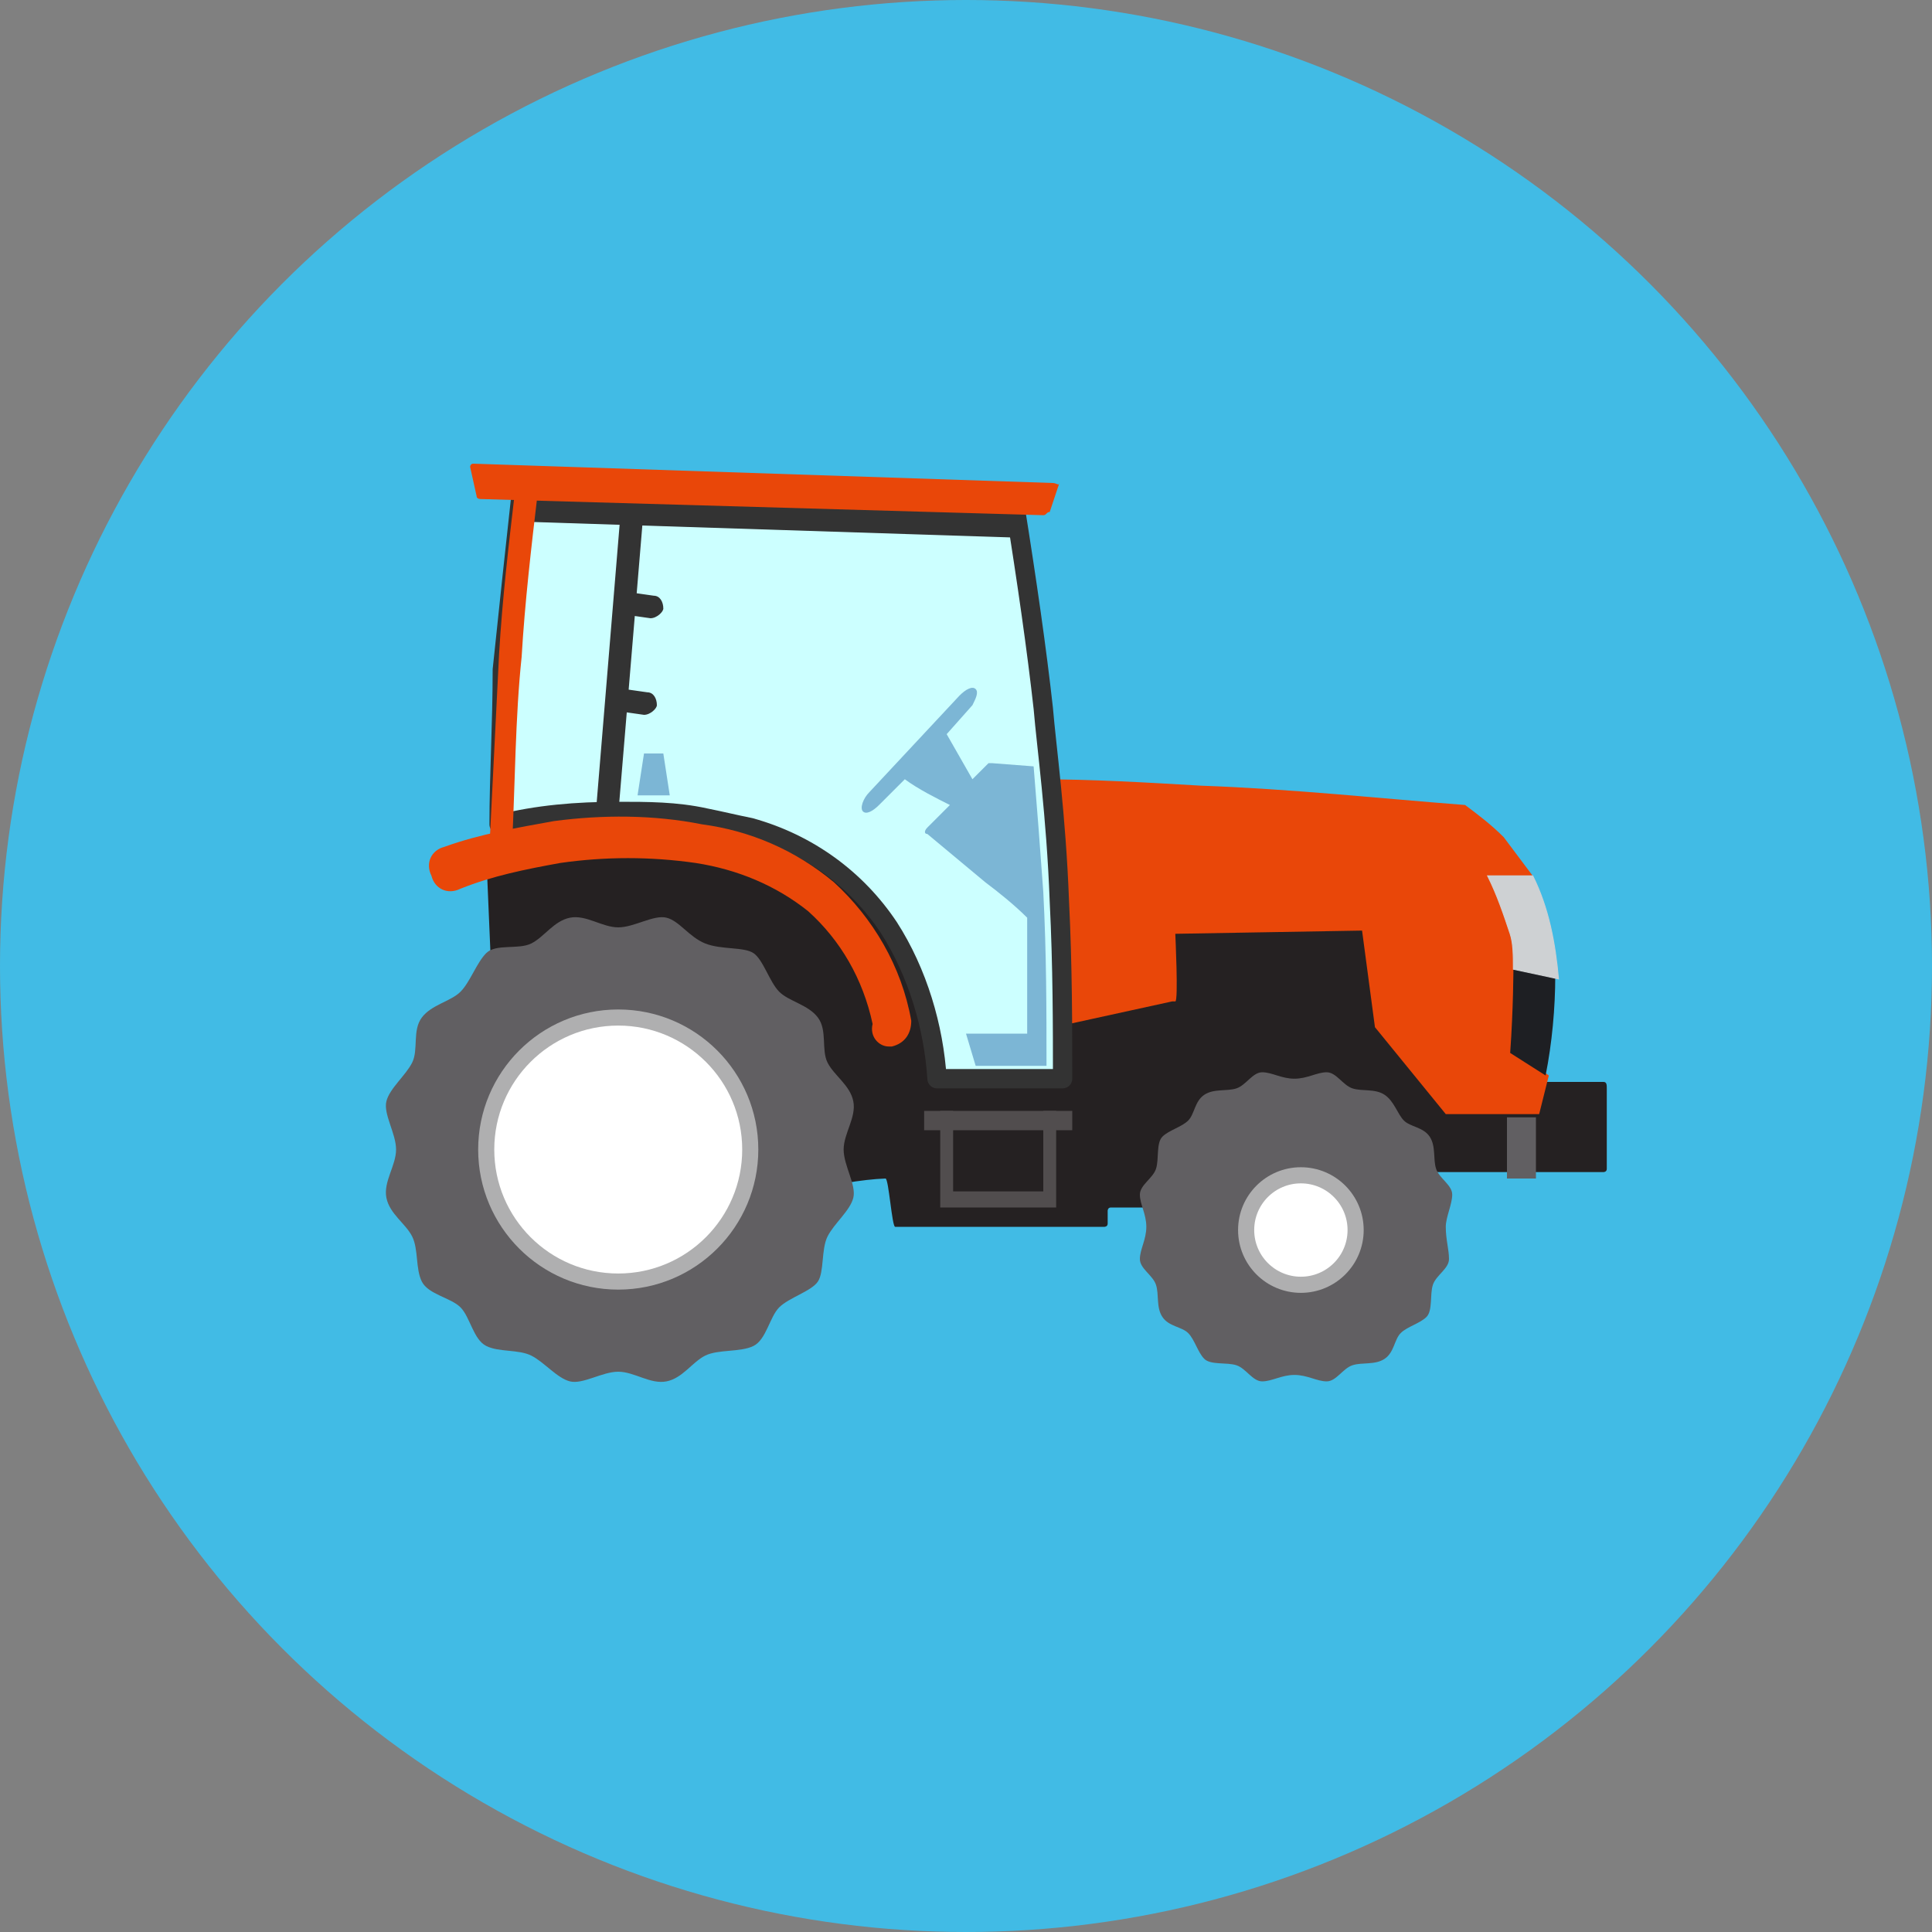 <?xml version="1.0" encoding="utf-8"?>
<!-- Generator: Adobe Illustrator 27.4.1, SVG Export Plug-In . SVG Version: 6.00 Build 0)  -->
<svg version="1.1" id="レイヤー_1" xmlns="http://www.w3.org/2000/svg" xmlns:xlink="http://www.w3.org/1999/xlink" x="0px"
	 y="0px" viewBox="0 0 60 60" style="enable-background:new 0 0 60 60;" xml:space="preserve">
<rect x="0" y="0" width="60" height="60" fill="#808080" stroke="none"/>
<style type="text/css">
	.st0{fill:#41BBE5;}
	.st1{fill:#252122;}
	.st2{fill:#615F62;}
	.st3{fill:#E94709;}
	.st4{fill:#1E1F23;}
	.st5{fill:#CED1D3;stroke:#CED1D3;stroke-width:3.000000e-02;stroke-miterlimit:10;}
	.st6{fill:#FFFFFF;stroke:#AFAFB0;stroke-width:0.501;stroke-miterlimit:10.028;}
	.st7{fill:#514D4E;}
	.st8{fill:#FFFFFF;stroke:#AFAFB0;stroke-width:0.5;stroke-miterlimit:10;}
	.st9{fill:#CCFFFF;stroke:#333333;stroke-width:0.6;stroke-linecap:round;stroke-linejoin:round;}
	.st10{fill:#333333;}
	.st11{fill:#7CB6D5;}
</style>
<g id="レイヤー_2_00000094579650997374349920000012184522355430645162_">
	<g id="レイヤー_1-2">
		<circle class="st0" cx="30" cy="30" r="30"/>
		<path class="st1" d="M15.1,26.5h0.2c1.5-0.4,3-0.6,4.6-0.6c0.6,0,25.4,2.2,25.4,2.2c0.1,0,0.1,0.1,0.1,0.1v5.3
			c0,0.1,0.1,0.1,0.1,0.1h4.3c0.1,0,0.1,0.1,0.1,0.2v2.5c0,0.1-0.1,0.1-0.1,0.1h-5.8c-0.1,0-0.1-0.1-0.1-0.1v-1
			c0-0.1-0.1-0.1-0.1-0.1h-5.2c-0.1,0-0.1,0.1-0.1,0.1v1c0,0.1-0.1,0.1-0.1,0.1h-1c-0.1,0-0.1,0.1-0.1,0.2v0.7
			c0,0.1-0.1,0.1-0.1,0.2h-2.7c-0.1,0-0.1,0.1-0.1,0.1c0,0,0,0,0,0V38c0,0.1-0.1,0.1-0.1,0.1h-6.5c-0.1,0-0.2-1.5-0.3-1.5
			c-2.9,0.1-9.8,2.7-11.9,0.3c-0.5-0.6-0.2-1.1-0.1-5.7h-0.2L15.1,26.5z"/>
		<rect x="46.8" y="34.7" class="st2" width="0.9" height="1.9"/>
		<path class="st3" d="M32.2,24.2c1.7,0,3.4,0.1,5.1,0.2c2.8,0.1,5.6,0.4,8.2,0.6c0.4,0.3,0.8,0.6,1.2,1c0.3,0.4,0.6,0.8,0.9,1.2
			h-1.2l0.1,0.1c0.6,1,0.9,2.1,0.8,3.3c0,0.7-0.1,1.4-0.2,2.1l0,0l1,0.7c-0.1,0.4-0.2,0.8-0.3,1.2h-2.9l-2.2-2.7l-0.4-3L36.5,29
			c0,0,0.1,2.1,0,2.1h-0.1l-3.2,0.7l-0.2-1v-0.3C32.7,28.5,32.4,26.3,32.2,24.2z"/>
		<path class="st4" d="M47,30.1L47,30.1l1.3,0.2c0,1-0.1,2.1-0.3,3.1l-1.1-0.7C47,31.3,47,30.1,47,30.1z"/>
		<path class="st5" d="M47.6,27.2c0.5,1,0.7,2.1,0.8,3.2l0,0L47,30.1l0,0c0-0.4,0-0.8-0.1-1.1c-0.2-0.6-0.4-1.2-0.7-1.8L47.6,27.2z"
			/>
		<path class="st2" d="M44.9,38.1c0-0.3,0.2-0.7,0.2-1s-0.4-0.5-0.5-0.8s0-0.7-0.2-1s-0.6-0.3-0.8-0.5S43.3,34.2,43,34
			s-0.7-0.1-1-0.2s-0.5-0.5-0.8-0.5s-0.6,0.2-1,0.2s-0.7-0.2-1-0.2s-0.5,0.4-0.8,0.5s-0.7,0-1,0.2s-0.3,0.6-0.5,0.8
			s-0.6,0.3-0.8,0.5s-0.1,0.7-0.2,1s-0.5,0.5-0.5,0.8s0.2,0.6,0.2,1s-0.2,0.7-0.2,1s0.4,0.5,0.5,0.8s0,0.7,0.2,1s0.6,0.3,0.8,0.5
			s0.3,0.6,0.5,0.8s0.7,0.1,1,0.2s0.5,0.5,0.8,0.5s0.6-0.2,1-0.2s0.7,0.2,1,0.2s0.5-0.4,0.8-0.5s0.7,0,1-0.2s0.3-0.6,0.5-0.8
			s0.6-0.3,0.8-0.5s0.1-0.7,0.2-1s0.5-0.5,0.5-0.8S44.9,38.5,44.9,38.1z"/>
		<circle class="st6" cx="40.4" cy="38.2" r="1.7"/>
		<polygon class="st7" points="29.6,34.5 29.6,37 32.4,37 32.4,34.5 32.8,34.5 32.8,37 32.8,37.5 32.4,37.5 29.6,37.5 29.3,37.5 
			29.2,37.5 29.2,34.5 		"/>
		<path class="st2" d="M26.2,35.7c0-0.5,0.4-1,0.3-1.5s-0.6-0.8-0.8-1.2s0-1-0.3-1.4s-0.9-0.5-1.2-0.8s-0.5-1-0.8-1.2
			s-1-0.1-1.5-0.3s-0.8-0.7-1.2-0.8s-1,0.3-1.5,0.3s-1-0.4-1.5-0.3s-0.8,0.6-1.2,0.8s-1.1,0-1.4,0.3s-0.5,0.9-0.8,1.2
			s-0.9,0.4-1.2,0.8s-0.1,1-0.3,1.4s-0.7,0.8-0.8,1.2s0.3,1,0.3,1.5s-0.4,1-0.3,1.5s0.6,0.8,0.8,1.2s0.1,1,0.3,1.4s0.9,0.5,1.2,0.8
			s0.4,1,0.8,1.2s1,0.1,1.4,0.3s0.8,0.7,1.2,0.8s1-0.3,1.5-0.3s1,0.4,1.5,0.3s0.8-0.6,1.2-0.8s1.1-0.1,1.5-0.3s0.5-0.9,0.8-1.2
			s1-0.5,1.2-0.8s0.1-1,0.3-1.4s0.7-0.8,0.8-1.2S26.2,36.2,26.2,35.7z"/>
		<circle class="st8" cx="19.2" cy="35.7" r="4.1"/>
		<rect x="28.7" y="34.5" class="st7" width="4.6" height="0.6"/>
		<path class="st9" d="M15.5,25.6c1.2-0.3,2.4-0.4,3.7-0.4c0.9,0,1.8,0,2.7,0.2c0.5,0.1,0.9,0.2,1.4,0.3c1.8,0.5,3.3,1.6,4.3,3.1
			c0.9,1.4,1.4,3.1,1.5,4.7H33c0-1.6,0-3.5-0.1-5.5c-0.1-2.7-0.4-4.8-0.5-6c-0.2-1.8-0.5-3.9-0.9-6.4l-15.3-0.4
			c-0.2,1.8-0.4,3.7-0.6,5.6C15.6,22.5,15.5,24.1,15.5,25.6z"/>
		<polygon class="st10" points="19.1,26.5 20,15.7 19.3,15.6 18.4,26.5 		"/>
		<path class="st10" d="M16.2,16.2l15.5,0.5c0.1,0,0.1-0.1,0.1-0.1c0,0,0,0,0,0v-0.9c0-0.1-0.1-0.1-0.1-0.1l0,0h-1.2
			c-0.8,0-1.2-0.1-3-0.1L24,15.2h-0.4L19.3,15c-0.8,0-1.5-0.1-2.6-0.1h-0.5L16.1,16L16.2,16.2z"/>
		<path class="st3" d="M27.6,32.5h0.1c0.4-0.1,0.6-0.4,0.6-0.8c0,0,0,0,0,0c-0.3-1.7-1.2-3.2-2.4-4.3c-1.2-1-2.6-1.6-4.1-1.8
			c-1.5-0.3-3.1-0.3-4.6-0.1c-1.1,0.2-2.3,0.4-3.4,0.8c-0.4,0.1-0.6,0.5-0.4,0.9c0,0,0,0,0,0c0.1,0.4,0.5,0.6,0.9,0.4c0,0,0,0,0,0
			c1-0.4,2-0.6,3.1-0.8c1.4-0.2,2.8-0.2,4.2,0c1.3,0.2,2.5,0.7,3.5,1.5c1,0.9,1.7,2.1,2,3.5C27,32.2,27.3,32.5,27.6,32.5z"/>
		<path class="st3" d="M32.7,15l-18-0.6c-0.1,0-0.1,0.1-0.1,0.1l0.2,0.9c0,0.1,0.1,0.1,0.2,0.1l17.4,0.5c0.1,0,0.1-0.1,0.2-0.1
			l0.3-0.9C32.9,15.1,32.8,15,32.7,15C32.8,15,32.8,15,32.7,15z"/>
		<path class="st3" d="M15.9,26.3c0.1-2,0.1-4,0.3-5.9c0.1-1.7,0.3-3.4,0.5-5.1l-0.7-0.1c-0.2,1.7-0.4,3.4-0.5,5.1
			c-0.1,2-0.2,4-0.3,6L15.9,26.3z"/>
		<path class="st11" d="M27,24.6l2.8-3c0.2-0.2,0.4-0.3,0.5-0.2s0,0.3-0.1,0.5l-0.8,0.9l0.8,1.4l0.5-0.5c0,0,0.1,0,0.1,0l1.3,0.1
			c0.1,1.2,0.2,2.5,0.3,3.9c0.1,1.9,0.1,3.7,0.1,5.4h-2.2L30,32.1h1.9v-3.6c-0.4-0.4-0.9-0.8-1.3-1.1l-1.8-1.5c-0.1,0-0.1-0.1,0-0.2
			c0,0,0,0,0,0l0.7-0.7c-0.4-0.2-1-0.5-1.4-0.8l-0.8,0.8c-0.2,0.2-0.4,0.3-0.5,0.2S26.8,24.8,27,24.6z"/>
		<path class="st11" d="M20.8,24.7C20.8,24.7,20.8,24.7,20.8,24.7l-1,0l0,0l0.2-1.3c0,0,0,0,0.1,0h0.4h0.1L20.8,24.7z"/>
		<path class="st10" d="M20.2,19.2l-0.7-0.1c-0.2,0-0.3-0.2-0.3-0.4l0,0c0-0.2,0.2-0.3,0.4-0.3l0.7,0.1c0.2,0,0.3,0.2,0.3,0.4l0,0
			C20.6,19,20.4,19.2,20.2,19.2z"/>
		<path class="st10" d="M20,22.2l-0.7-0.1c-0.2,0-0.3-0.2-0.3-0.4l0,0c0-0.2,0.2-0.3,0.4-0.3l0.7,0.1c0.2,0,0.3,0.2,0.3,0.4l0,0
			C20.4,22,20.2,22.2,20,22.2z"/>
	</g>
</g>
</svg>
